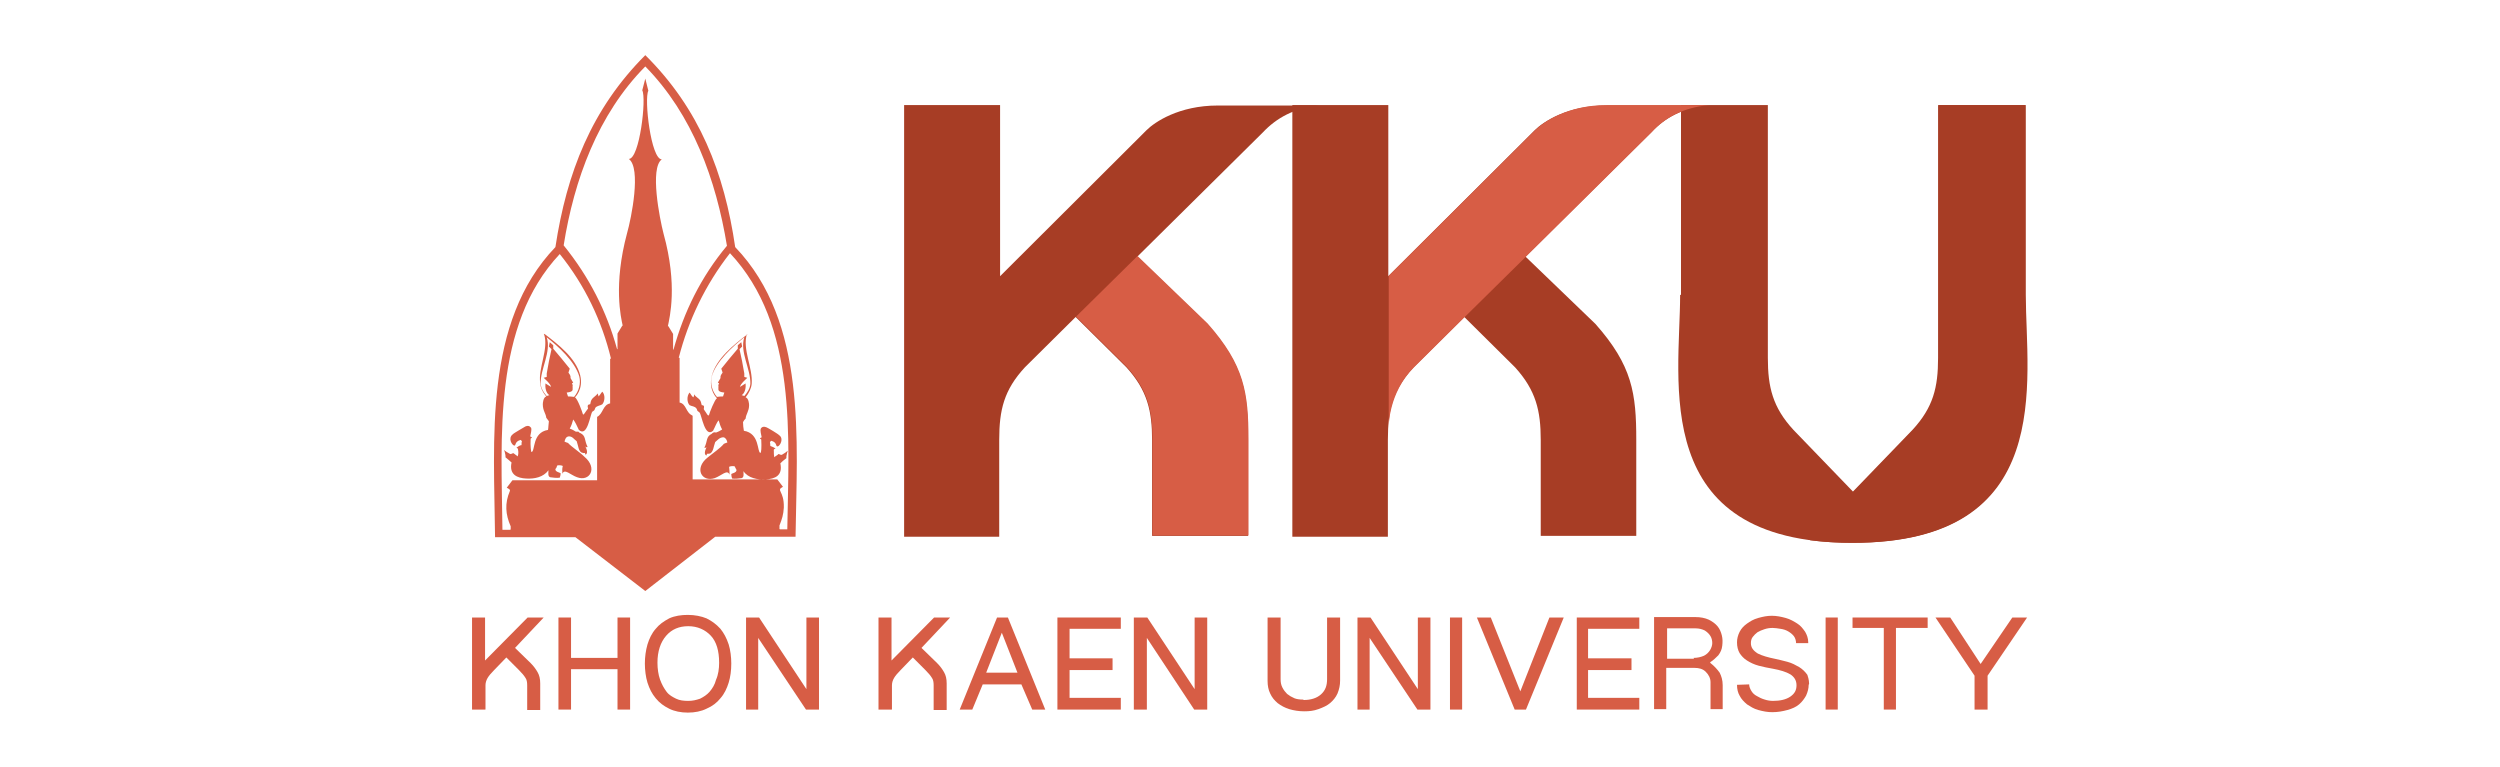 <svg xmlns="http://www.w3.org/2000/svg" xmlns:xlink="http://www.w3.org/1999/xlink" id="Layer_2" viewBox="0 0 57.57 17.66"><defs><style>      .cls-1 {        fill: url(#linear-gradient-5);      }      .cls-1, .cls-2, .cls-3, .cls-4, .cls-5, .cls-6, .cls-7, .cls-8, .cls-9, .cls-10, .cls-11, .cls-12, .cls-13, .cls-14, .cls-15, .cls-16, .cls-17 {        fill-rule: evenodd;      }      .cls-2 {        fill: url(#linear-gradient-7);      }      .cls-3 {        fill: url(#linear-gradient-8);      }      .cls-4 {        fill: url(#linear-gradient-2);      }      .cls-5 {        fill: url(#linear-gradient-3);      }      .cls-6 {        fill: url(#linear-gradient-4);      }      .cls-7 {        fill: url(#linear-gradient-9);      }      .cls-8 {        fill: url(#linear-gradient-6);      }      .cls-18 {        fill: #fff;      }      .cls-19 {        fill: url(#linear-gradient-11);      }      .cls-20 {        fill: url(#linear-gradient-21);      }      .cls-21 {        fill: url(#linear-gradient-20);      }      .cls-22 {        fill: url(#linear-gradient-22);      }      .cls-23 {        fill: url(#linear-gradient-16);      }      .cls-9 {        fill: url(#linear-gradient-19);      }      .cls-10 {        fill: url(#linear-gradient-14);      }      .cls-11 {        fill: url(#linear-gradient-18);      }      .cls-12 {        fill: url(#linear-gradient-17);      }      .cls-13 {        fill: url(#linear-gradient-15);      }      .cls-14 {        fill: url(#linear-gradient-10);      }      .cls-15 {        fill: url(#linear-gradient-13);      }      .cls-16 {        fill: url(#linear-gradient-12);      }      .cls-17 {        fill: url(#linear-gradient);      }      .cls-24 {        clip-path: url(#clippath);      }      .cls-25 {        fill: #a73d25;      }    </style><clipPath id="clippath"><rect class="cls-18" width="57.57" height="17.66"></rect></clipPath><linearGradient id="linear-gradient" x1="-2154.79" y1="4200.43" x2="-2154.79" y2="4209.96" gradientTransform="translate(1549.6 3014.21) scale(.71 -.71)" gradientUnits="userSpaceOnUse"><stop offset="0" stop-color="#903122"></stop><stop offset=".16" stop-color="#a73e25"></stop><stop offset=".35" stop-color="#a73e25"></stop><stop offset="1" stop-color="#d75d45"></stop></linearGradient><linearGradient id="linear-gradient-2" x1="-2152.02" x2="-2152.02" y2="4209.96" xlink:href="#linear-gradient"></linearGradient><linearGradient id="linear-gradient-3" x1="-2148.99" y1="4200.43" x2="-2148.99" y2="4209.96" xlink:href="#linear-gradient"></linearGradient><linearGradient id="linear-gradient-4" x1="-2145.94" x2="-2145.94" y2="4209.96" xlink:href="#linear-gradient"></linearGradient><linearGradient id="linear-gradient-5" x1="-2141.69" x2="-2141.69" xlink:href="#linear-gradient"></linearGradient><linearGradient id="linear-gradient-6" x1="-2138.84" x2="-2138.84" y2="4209.96" xlink:href="#linear-gradient"></linearGradient><linearGradient id="linear-gradient-7" x1="-2136.05" x2="-2136.05" y2="4209.96" xlink:href="#linear-gradient"></linearGradient><linearGradient id="linear-gradient-8" x1="-2133.42" x2="-2133.42" y2="4209.96" xlink:href="#linear-gradient"></linearGradient><linearGradient id="linear-gradient-9" x1="-2129.12" y1="4200.43" x2="-2129.12" y2="4209.96" xlink:href="#linear-gradient"></linearGradient><linearGradient id="linear-gradient-10" x1="-2126.21" x2="-2126.21" y2="4209.96" xlink:href="#linear-gradient"></linearGradient><linearGradient id="linear-gradient-11" x1="-2124.21" y1="4200.43" x2="-2124.21" y2="4209.96" xlink:href="#linear-gradient"></linearGradient><linearGradient id="linear-gradient-12" x1="-2122.14" x2="-2122.14" y2="4209.96" xlink:href="#linear-gradient"></linearGradient><linearGradient id="linear-gradient-13" x1="-2119.31" x2="-2119.31" y2="4209.96" xlink:href="#linear-gradient"></linearGradient><linearGradient id="linear-gradient-14" x1="-2116.7" y1="4200.43" x2="-2116.7" y2="4209.96" xlink:href="#linear-gradient"></linearGradient><linearGradient id="linear-gradient-15" x1="-2113.99" y1="4200.43" x2="-2113.99" y2="4209.96" xlink:href="#linear-gradient"></linearGradient><linearGradient id="linear-gradient-16" x1="-2112.09" y1="4200.43" x2="-2112.09" y2="4209.96" xlink:href="#linear-gradient"></linearGradient><linearGradient id="linear-gradient-17" x1="-2110.21" x2="-2110.21" y2="4209.96" xlink:href="#linear-gradient"></linearGradient><linearGradient id="linear-gradient-18" x1="-2107.26" x2="-2107.26" y2="4209.96" xlink:href="#linear-gradient"></linearGradient><linearGradient id="linear-gradient-19" x1="-2150.37" y1="4198.4" x2="-2150.37" y2="4219.61" xlink:href="#linear-gradient"></linearGradient><linearGradient id="linear-gradient-20" x1="-2133.7" y1="4215.03" x2="-2133.7" y2="4206.01" gradientTransform="translate(1549.6 3014.21) scale(.71 -.71)" gradientUnits="userSpaceOnUse"><stop offset="0" stop-color="#d75d45"></stop><stop offset=".35" stop-color="#c14e34"></stop><stop offset=".74" stop-color="#ae4228"></stop><stop offset="1" stop-color="#a73d25"></stop></linearGradient><linearGradient id="linear-gradient-21" x1="-2109.27" y1="4205.78" x2="-2109.27" y2="4219.9" gradientTransform="translate(1549.6 3014.21) scale(.71 -.71)" gradientUnits="userSpaceOnUse"><stop offset="0" stop-color="#d75d45"></stop><stop offset=".39" stop-color="#bd4c32"></stop><stop offset=".75" stop-color="#ac4027"></stop><stop offset="1" stop-color="#a73d25"></stop></linearGradient><linearGradient id="linear-gradient-22" x1="-2121.23" y1="4219.9" x2="-2121.23" y2="4209.51" gradientTransform="translate(1549.6 3014.21) scale(.71 -.71)" gradientUnits="userSpaceOnUse"><stop offset="0" stop-color="#d75d45"></stop><stop offset=".3" stop-color="#c45037"></stop><stop offset=".73" stop-color="#af4128"></stop><stop offset="1" stop-color="#a73d25"></stop></linearGradient></defs><g id="Layer_1-2" data-name="Layer_1"><g><rect class="cls-18" width="57.57" height="17.66"></rect><g class="cls-24"><g id="_x35_PZ4Ak"><g id="_x35_PZ4Ak-2" data-name="_x35_PZ4Ak"><g id="g655"><g id="g597"><path id="path408" class="cls-17" d="M11.17,16.34h-.3v-2.12h.3v.99l.98-.99h.37l-.66.7.36.35c.07.07.12.14.16.21.04.07.06.15.06.26v.61h-.3v-.57c0-.07-.01-.13-.04-.17-.03-.05-.08-.11-.15-.18l-.29-.29-.28.29c-.07.07-.12.13-.15.18s-.05.11-.05.17v.56h-.01Z"></path><polygon id="polygon419" class="cls-4" points="14.51 14.22 14.51 16.34 14.22 16.34 14.22 15.41 13.15 15.41 13.15 16.34 12.86 16.34 12.86 14.22 13.15 14.22 13.15 15.15 14.22 15.15 14.22 14.22 14.51 14.22"></polygon><path id="path430" class="cls-5" d="M15.84,14.16c.16,0,.31.03.43.08.12.06.22.13.32.24.08.1.14.21.19.36.04.13.06.29.06.44,0,.16-.02.31-.06.44s-.1.26-.19.36c-.08.1-.18.18-.32.24-.12.06-.27.09-.43.09s-.31-.03-.43-.09c-.12-.06-.22-.13-.31-.24s-.14-.21-.19-.36c-.04-.13-.06-.29-.06-.44s.02-.3.06-.44c.04-.13.1-.26.19-.36.08-.1.18-.17.31-.24.13-.06.28-.08.43-.08M16.56,15.26c0-.27-.06-.48-.19-.62-.13-.14-.31-.22-.52-.22s-.38.07-.51.22c-.13.15-.2.36-.2.62,0,.14.02.28.06.39.04.11.09.2.15.28s.14.12.22.16c.08.04.18.05.28.05s.18-.02.27-.05c.08-.04.16-.09.22-.16.06-.07.12-.16.15-.28.05-.11.07-.25.07-.39"></path><polygon id="polygon441" class="cls-6" points="18.57 15.87 18.57 14.22 18.86 14.22 18.86 16.34 18.56 16.34 17.46 14.69 17.46 16.34 17.18 16.34 17.18 14.22 17.48 14.22 18.57 15.87"></polygon><path id="path452" class="cls-1" d="M20.53,16.34h-.3v-2.12h.3v.99l.98-.99h.37l-.66.7.36.35c.07.07.12.14.16.21.04.07.06.15.06.26v.61h-.3v-.57c0-.07-.01-.13-.04-.17-.03-.05-.08-.11-.15-.18l-.29-.29-.28.29c-.07.07-.12.13-.15.18s-.05.11-.05.17v.56h-.01Z"></path><path id="path463" class="cls-8" d="M22.4,16.34h-.3l.86-2.12h.25l.86,2.12h-.3l-.25-.58h-.89l-.24.58ZM23.43,15.49l-.36-.92-.36.92h.72Z"></path><polygon id="polygon474" class="cls-2" points="24.35 16.34 24.35 14.22 25.81 14.22 25.81 14.48 24.63 14.48 24.63 15.16 25.62 15.16 25.62 15.43 24.63 15.43 24.63 16.07 25.81 16.07 25.81 16.34 24.35 16.34"></polygon><polygon id="polygon485" class="cls-3" points="27.51 15.87 27.51 14.22 27.8 14.22 27.8 16.34 27.5 16.34 26.41 14.69 26.41 16.34 26.11 16.34 26.11 14.22 26.42 14.22 27.51 15.87"></polygon><path id="path496" class="cls-7" d="M30.02,16.12c.16,0,.3-.04.4-.13.1-.09.14-.2.14-.35v-1.42h.3v1.45c0,.11-.02.2-.06.3-.04.09-.1.16-.17.22-.07.06-.16.1-.27.14s-.21.05-.33.05c-.12,0-.24-.02-.34-.05s-.19-.08-.27-.14c-.07-.06-.13-.13-.17-.22-.04-.08-.06-.18-.06-.29v-1.46h.3v1.42c0,.07.01.13.04.19.03.06.07.11.11.15.05.04.1.07.17.1.05.02.12.03.2.03"></path><polygon id="polygon507" class="cls-14" points="32.65 15.87 32.65 14.22 32.94 14.22 32.94 16.34 32.64 16.34 31.54 14.69 31.54 16.34 31.26 16.34 31.26 14.22 31.56 14.22 32.65 15.87"></polygon><rect id="rect518" class="cls-19" x="33.39" y="14.22" width=".28" height="2.12"></rect><polygon id="polygon529" class="cls-16" points="34.88 16.34 34.01 14.22 34.33 14.22 35.01 15.92 35.68 14.22 36.01 14.22 35.14 16.34 34.88 16.34"></polygon><polygon id="polygon540" class="cls-15" points="36.31 16.34 36.31 14.22 37.75 14.22 37.75 14.48 36.57 14.48 36.57 15.16 37.57 15.16 37.57 15.43 36.57 15.43 36.57 16.07 37.75 16.07 37.75 16.34 36.31 16.34"></polygon><path id="path551" class="cls-10" d="M39.39,15.27c.09.07.16.15.21.22.04.08.07.17.07.29v.55h-.28v-.62c0-.09-.04-.17-.11-.24s-.16-.09-.26-.09h-.65v.95h-.28v-2.12h.95c.12,0,.22.02.31.06.08.04.15.09.2.15s.08.13.1.21.02.15.01.24-.04.15-.09.22c-.06.06-.12.12-.19.16M39,15.15c.09,0,.17-.02.24-.05.06-.03.11-.08.14-.13s.05-.11.05-.16-.01-.11-.04-.16-.07-.09-.13-.13c-.06-.03-.13-.05-.21-.05h-.66v.7h.62Z"></path><path id="path562" class="cls-13" d="M41.65,15.77c0,.08-.02.16-.06.25-.04.07-.09.14-.16.2s-.16.1-.27.13-.22.05-.35.05c-.11,0-.21-.02-.32-.05s-.18-.08-.26-.13c-.07-.06-.13-.12-.17-.2-.04-.07-.06-.15-.06-.25h0s.28-.01.28-.01c0,.05.02.1.05.15s.07.09.13.12c.05.03.11.06.18.08.06.02.13.03.19.03.16,0,.3-.03.4-.1s.14-.15.14-.26c0-.11-.05-.19-.14-.25-.1-.06-.24-.1-.4-.13-.11-.02-.22-.04-.33-.07s-.19-.07-.27-.12-.13-.11-.17-.17c-.04-.07-.06-.15-.06-.25,0-.08.02-.16.06-.24s.1-.14.17-.19.15-.1.26-.13.2-.05.31-.05c.11,0,.21.02.32.05s.19.08.27.13.13.12.18.19c.04.07.07.15.07.24v.02h-.28c0-.06-.02-.12-.05-.16-.04-.05-.08-.08-.13-.11s-.11-.05-.18-.06c-.06-.01-.13-.02-.18-.02-.07,0-.13.01-.19.03s-.11.04-.16.07c-.04.03-.08.07-.11.11-.03.04-.04.09-.04.14,0,.1.05.17.16.24.1.05.24.09.39.12.09.02.18.04.29.07s.18.07.27.12c.08.05.14.11.19.18.01.03.04.11.04.21"></path><rect id="rect573" class="cls-23" x="42.04" y="14.22" width=".28" height="2.12"></rect><polygon id="polygon584" class="cls-12" points="44.39 14.46 43.66 14.46 43.66 16.34 43.38 16.34 43.38 14.46 42.66 14.46 42.66 14.22 44.39 14.22 44.39 14.46"></polygon><polygon id="polygon595" class="cls-11" points="44.57 14.22 44.91 14.22 45.61 15.29 46.34 14.22 46.68 14.22 45.77 15.56 45.77 16.34 45.47 16.34 45.47 15.56 44.57 14.22"></polygon></g><path id="path608" class="cls-9" d="M17.2,7.69c-.11.35.14.78.11,1.15-.01.1-.06.21-.14.31.07.02.08.15.08.18,0,.14-.07.2-.08.31-.02.02-.04.04-.06.08,0,.06.01.15.02.2.37.06.3.49.38.51.02,0,.03-.12.02-.31-.02-.02-.06-.02.01-.05-.01-.06-.04-.15-.02-.2.03-.05.08-.05.13-.03.03.01.28.16.29.18.12.08.02.25-.03.26-.06.01,0-.09-.15-.13t-.03.03s.01.05.01.09c.03.01.08.03.12.06-.03.01-.05.02-.04.05,0,.06,0,.1.01.15.03-.03.08-.05.09-.07.02-.02.05.03.09.01.04-.02.11-.07.13-.09.01-.02-.04.11-.03.17-.07.05-.11.09-.14.12.06.28-.12.36-.34.37-.19.01-.4-.03-.51-.19,0,.05.02.14-.04.16-.07.01-.15.02-.22.01-.01-.03-.02-.06-.02-.1,0-.02.13-.03.12-.1-.02-.03-.03-.06-.04-.08-.03-.01-.09-.01-.13.01.01.07.01.11.01.18-.05-.13-.18.02-.34.08-.3.1-.48-.22-.17-.47.12-.1.3-.22.38-.32,0,0,.07-.03.08-.03-.01-.06-.04-.11-.09-.12-.09,0-.14.07-.19.11-.04.11-.04.21-.11.26-.02.01-.07.01-.08.01,0,.01-.01.03-.01.04-.06-.02-.04-.11,0-.19-.03.02-.04.01-.05.01.08-.15.03-.25.17-.32.01-.01.02-.02.04-.03.02-.01.05,0,.06,0,.06-.02.09-.04.14-.07-.04-.07-.06-.14-.08-.21-.05.05-.08.15-.13.24-.19.17-.26-.36-.31-.42-.01-.01-.04-.03-.05-.04-.01-.02-.01-.04-.02-.05-.04-.06-.11-.05-.16-.08-.06-.06-.07-.21,0-.29.04.05.05.09.09.11t.02-.07c.02.06.1.08.14.15.02.04.02.08.03.1,0,0,.04,0,.05.02.01.04-.01.06,0,.08.06.08.1.18.12.12.01-.05.13-.35.18-.38,0,0-.2-.18-.12-.51.1-.4.51-.72.82-.96h0ZM11.76,12.19v-.07c-.12-.27-.14-.53-.02-.81.02-.04-.04-.06-.07-.08l.13-.17h1.95v-1.46h.01-.01c.14-.07.13-.28.3-.31v-1.03h.02c-.21-.87-.6-1.69-1.18-2.41-1.55,1.65-1.34,4.24-1.32,6.35h.18ZM17.96,12.19h.17c.03-2.11.24-4.7-1.32-6.36-.57.73-.96,1.55-1.18,2.41h.02v1.03c.16.03.14.24.3.3h-.01s.01.01.01.01v1.46h1.95l.13.17c-.17.09.03.08.02.48-.01.16-.04.26-.1.41v.08ZM12.52,7.69h.02c.31.24.72.55.82.95.08.33-.12.51-.12.51.06.03.17.34.18.38.01.06.06-.05.12-.12.01-.01-.02-.04,0-.08.01-.02.05-.02.05-.02.01-.02.01-.07.03-.1.04-.07.11-.09.14-.15.01.03.02.03.02.07.04-.03.05-.07.09-.11.07.07.06.22,0,.29-.04.03-.12.03-.16.08-.01.02-.01.03-.02.05-.01.02-.04.03-.05.04-.05.06-.11.6-.31.42-.04-.08-.08-.18-.13-.24-.02.07-.04.14-.08.21.06.02.09.04.14.07h.06s.02.03.04.03c.14.07.09.16.17.32-.01.01-.02.02-.05-.01.04.08.06.17,0,.19,0-.02-.01-.03-.01-.04-.01.01-.06,0-.08-.01-.07-.04-.07-.14-.11-.26-.06-.04-.1-.12-.19-.11-.06.01-.08.07-.09.12,0,0,.07.03.08.03.08.09.27.21.38.32.31.26.12.58-.17.47-.15-.05-.29-.21-.34-.08,0-.07-.01-.11.01-.18-.04-.02-.1-.02-.13-.01-.01.03-.01.05-.04.08-.01.07.11.08.12.1,0,.04-.01.07-.02.1-.07.01-.15,0-.22-.01-.06-.02-.04-.11-.04-.16-.12.16-.32.2-.51.19-.21-.01-.4-.09-.34-.37-.03-.03-.07-.06-.14-.12.01-.06-.04-.19-.03-.17.01.02.09.07.13.09.04.02.07-.03.09-.01.02.02.06.04.09.07.02-.05.02-.1.01-.15,0-.03-.02-.05-.04-.05.04-.03.09-.06.12-.06,0-.04,0-.07.01-.09t-.03-.03c-.15.04-.1.14-.15.13s-.15-.17-.03-.26c.01-.02.26-.16.29-.18.05-.02.09-.02.13.03.02.05-.01.14-.02.2.07.03.03.03.01.05-.01.18.01.31.02.31.09-.02.01-.45.38-.51.01-.05.01-.14.02-.2-.02-.03-.04-.05-.06-.08-.01-.1-.08-.16-.08-.31,0-.03.01-.16.08-.18-.08-.09-.13-.19-.14-.31-.05-.35.2-.78.09-1.12ZM14.86,1.27c-1.24,1.24-1.81,2.71-2.07,4.42-1.66,1.73-1.41,4.46-1.39,6.68h1.85s1.61,1.24,1.61,1.24l1.61-1.25h1.85c.03-2.21.27-4.94-1.39-6.67-.25-1.71-.82-3.18-2.07-4.42ZM14.86,1.81l.07.28c-.1.18.06,1.58.31,1.58-.28.2-.05,1.36.04,1.71.33,1.19.14,1.93.1,2.13h.01l.11.18v.36h.01c.24-.87.63-1.67,1.23-2.39-.25-1.52-.79-3.02-1.88-4.13-1.09,1.1-1.64,2.61-1.88,4.12.59.73.99,1.52,1.23,2.39h.01v-.36l.11-.18h.01c-.04-.18-.22-.94.1-2.13.1-.35.33-1.5.04-1.71.25,0,.41-1.4.31-1.58l.07-.27ZM12.58,7.76c.27.21.66.56.76.91.04.16-.01.34-.12.47-.06-.01-.1-.01-.14-.01l-.03-.09c.19-.02.12-.08.14-.14h-.01s.01-.03.01-.03l-.02-.04.03-.02s-.04-.06-.06-.1c-.01-.03.02-.04-.05-.13.01-.03.02-.06.03-.09-.12-.15-.25-.31-.38-.46v-.08s-.08-.07-.08-.07l-.02.1.06.06c-.04.18-.08.37-.11.56v.08s-.07.02-.07.02c.06.06.15.13.17.21l-.13-.08c-.01.09.01.22.09.27-.03.01-.04.01-.06.02-.07-.08-.13-.17-.14-.28-.01-.34.25-.74.14-1.07ZM17.15,7.76c-.27.21-.66.56-.76.91-.04.16.01.34.12.47.06-.01.1-.01.14-.01l.03-.09c-.19-.02-.12-.08-.14-.14h.01s-.01-.03-.01-.03l.02-.04-.03-.02s.04-.06.06-.1c.01-.03-.02-.04.05-.13-.01-.03-.02-.06-.03-.09.12-.15.25-.31.38-.46v-.08s.08-.07.08-.07l.02.1-.06.06c.04.18.08.37.11.56v.08s.07.02.07.02c-.06.06-.15.13-.17.21l.13-.08c.01.09-.01.22-.09.27.03.01.04.01.06.02.07-.08.13-.17.14-.28.01-.34-.25-.74-.14-1.07Z"></path><g id="g653"><path id="path610" class="cls-25" d="M20.82,12.36V2.42h2.21v3.94l3.37-3.36c.19-.19.75-.57,1.64-.57h2.35c-.58.05-1,.29-1.31.62l-2.89,2.86,1.61,1.55c.85.96.94,1.6.94,2.67v2.21h-2.21v-2.21c0-.67-.11-1.14-.59-1.67l-1.17-1.16-1.17,1.16c-.48.52-.59.98-.59,1.67v2.23h-2.19Z"></path><path id="path621" class="cls-21" d="M26.2,5.9l1.61,1.55c.85.96.94,1.6.94,2.67v2.21h-2.21v-2.21c0-.67-.11-1.14-.59-1.67l-1.17-1.16,1.42-1.4Z"></path><path id="path623" class="cls-25" d="M38.71,6.79V2.42h2v5.82c0,.67.11,1.14.59,1.66l1.37,1.42,1.37-1.42c.48-.52.59-.98.59-1.66V2.42h2v4.37c0,1.97.72,5.71-3.98,5.71s-3.96-3.73-3.96-5.71h0Z"></path><path id="path634" class="cls-20" d="M42.69,11.32l1.37-1.42c.48-.52.59-.98.59-1.66V2.42h2v4.37c0,1.97.72,5.71-3.98,5.71-.36,0-.69-.02-.99-.06l1-1.11Z"></path><g id="g638"><path id="path636" class="cls-25" d="M29.76,12.36V2.42h2.21v3.94l3.37-3.36c.19-.19.75-.57,1.64-.57h2.35c-.58.05-1,.29-1.31.62l-2.89,2.86,1.61,1.55c.85.96.94,1.6.94,2.67v2.21h-2.2v-2.21c0-.67-.11-1.14-.59-1.67l-1.17-1.16-1.17,1.16c-.48.52-.59.98-.59,1.67v2.23h-2.2Z"></path></g><g id="g651"><path id="path649" class="cls-22" d="M32.56,8.46l1.17-1.16,1.42-1.4,2.89-2.86c.31-.34.72-.56,1.31-.62h-2.35c-.89,0-1.44.38-1.64.57l-3.38,3.36v3.48s-.01-.78.58-1.37h0Z"></path></g></g></g></g></g></g></g></g></svg>